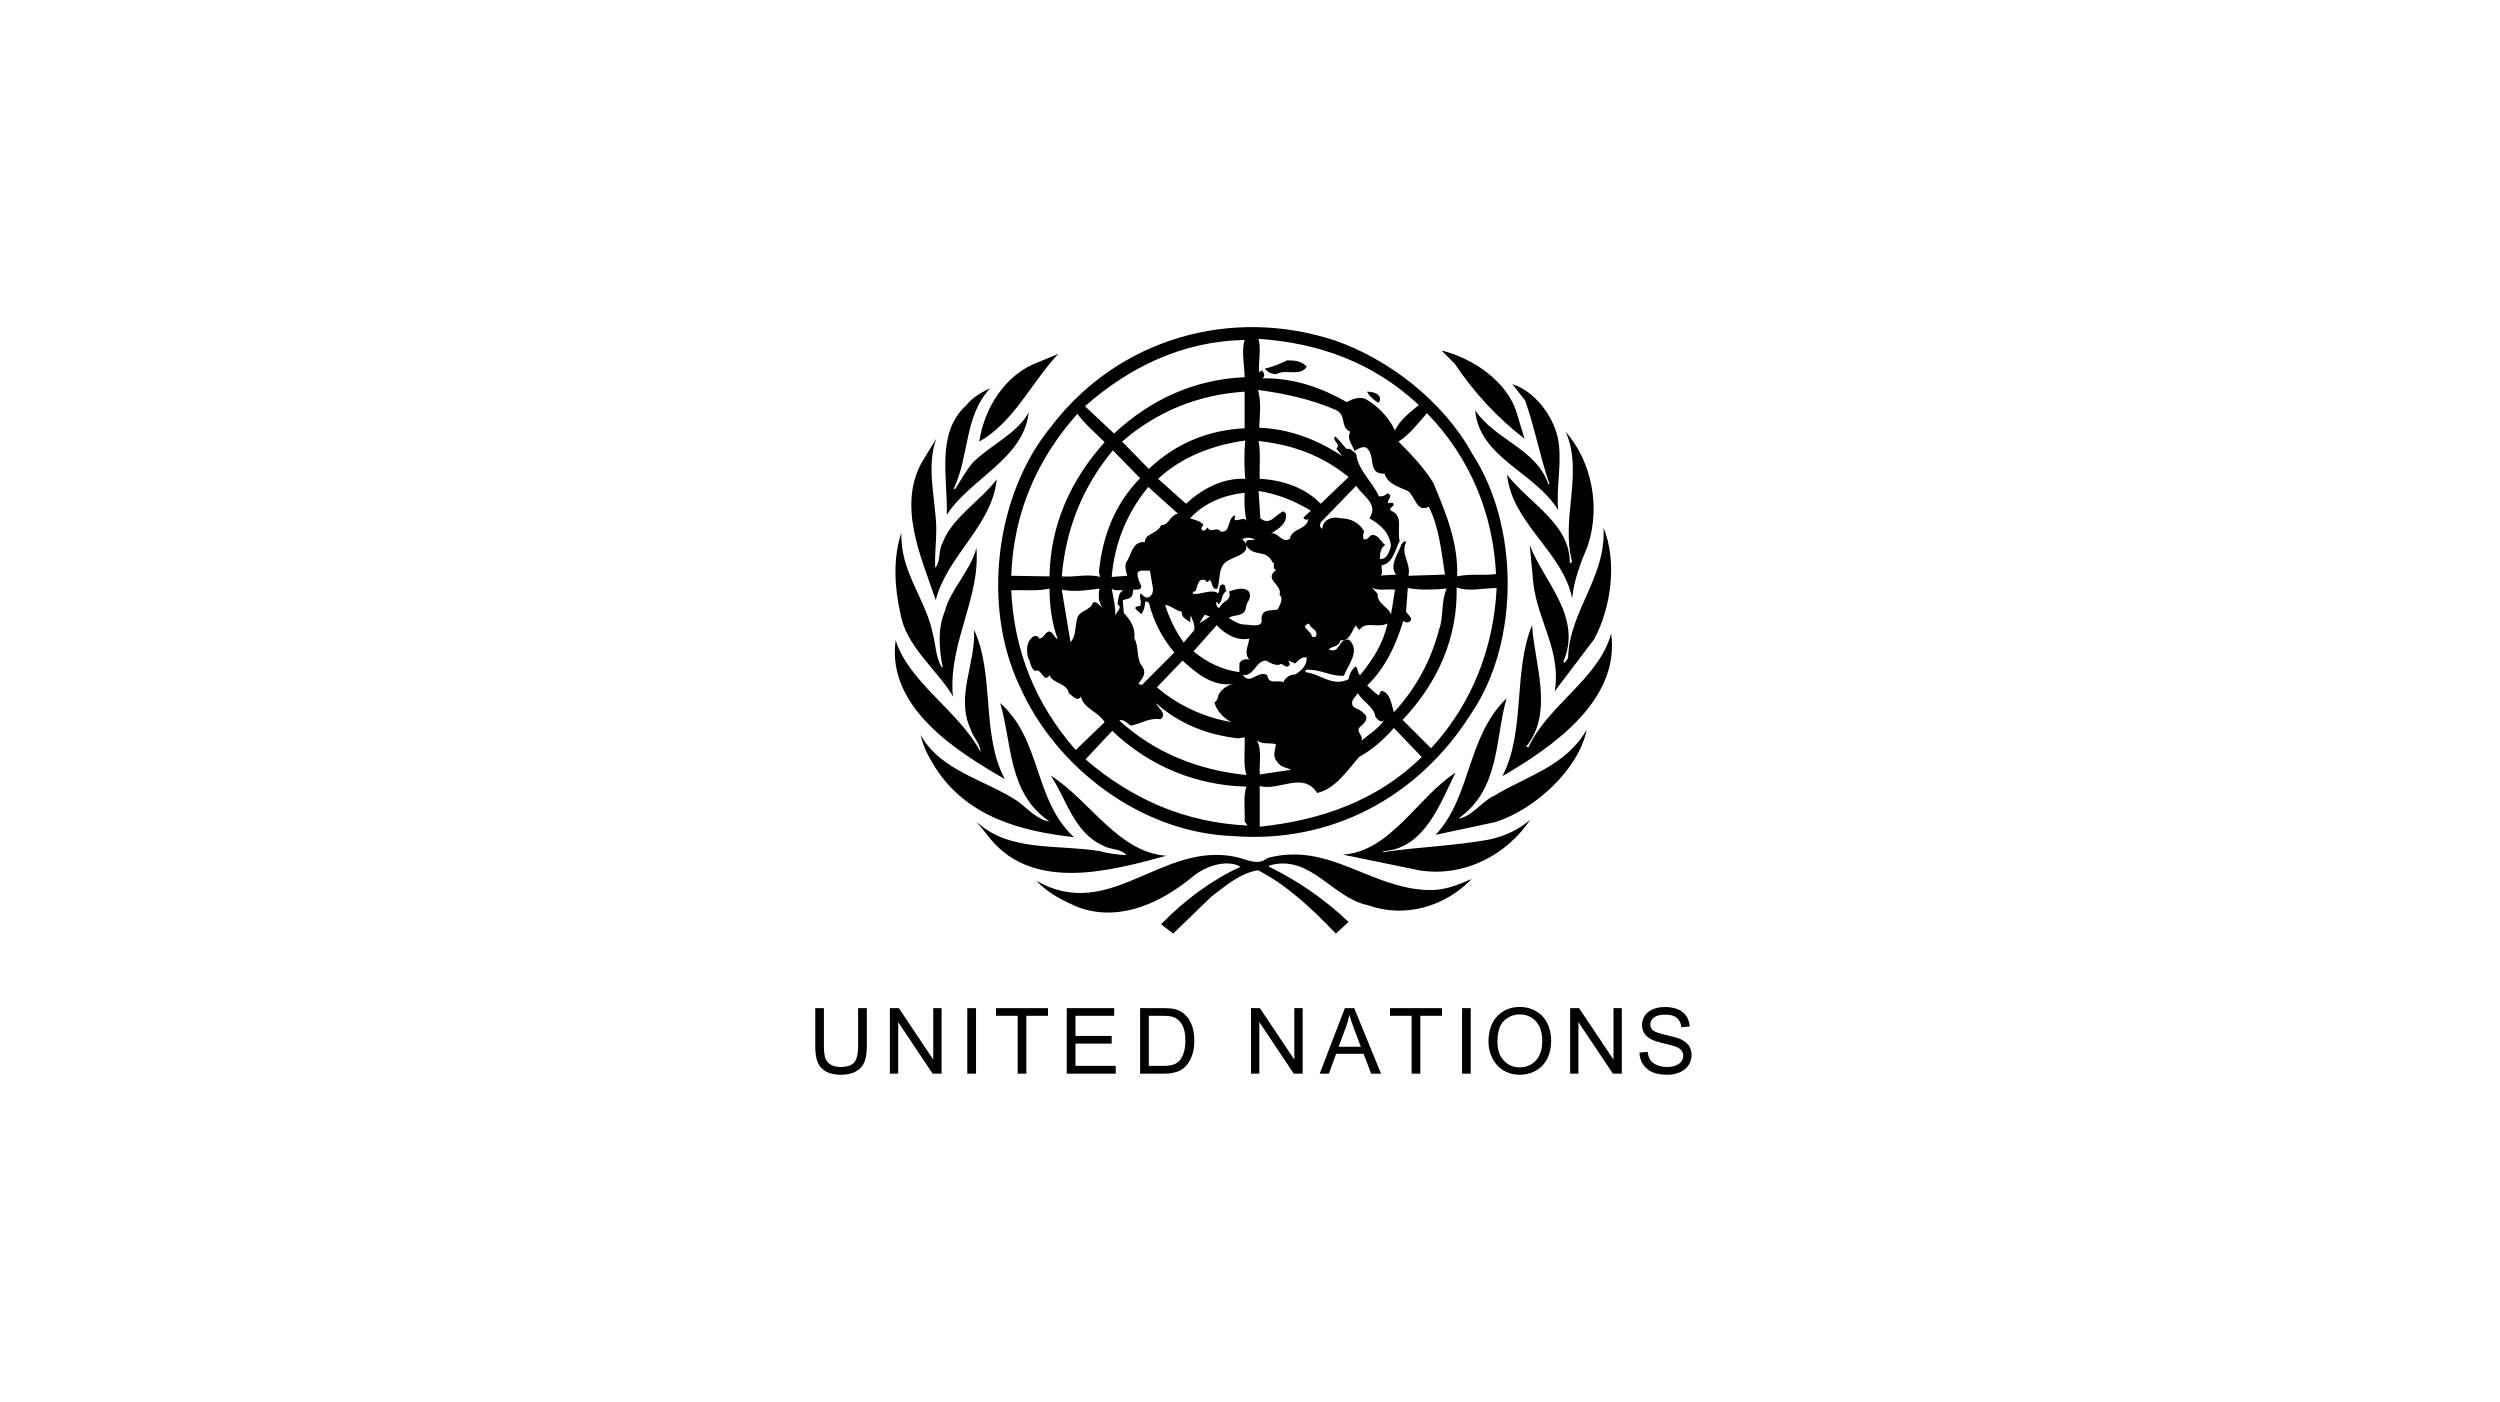 <svg width="321" height="180" viewBox="0 0 321 180" fill="none" xmlns="http://www.w3.org/2000/svg">
<path d="M183.45 114.28C175.99 114.13 170.62 108.01 162.72 110.18C161.53 111.22 160.04 110.32 158.69 110.03C149.08 108.01 142.52 118.53 133.05 113.08C134.69 114.8 136.7 115.77 138.71 116.59C144.08 118.38 149.3 115.77 153.33 112.41C154.97 111.14 157.58 110.32 159.29 111.29C155.56 113.01 152.13 115.54 149.08 118.68L150.64 119.87L155.49 115.17C157.35 113.75 159.22 112.11 161.53 111.74C165.18 113.61 168.39 116.59 171.52 119.87L173.16 118.38C170.03 115.4 166.6 113.08 162.95 111.29V111.14C168.24 109.58 171.07 115.32 175.62 116.22C180.32 117.93 185.53 116.44 188.96 112.86C187.25 113.61 185.46 114.35 183.45 114.28ZM134.91 99.59C137 102.64 137.82 106.89 141.7 108.61C142.59 109.13 144.08 108.98 144.6 109.8C143.41 109.73 142.29 109.58 141.17 109.28C135.73 108.39 129.54 109.43 125.37 105.48L127.23 107.79C132.9 114.57 142.89 111.74 149.75 109.88C143.56 109.43 139.98 102.79 134.91 99.58V99.59ZM186.88 99.21C181.96 102.42 178.53 109.36 172.41 109.73L182.18 111.74C187.99 112.71 193.51 109.73 196.49 105.25C194.93 106.59 193.21 107.34 191.28 107.79C186.8 108.61 181.96 108.76 177.48 109.43L177.71 109.28C183 108.91 185.01 102.94 186.88 99.21ZM161.38 95.04C162.05 96.23 161.68 97.94 161.75 99.44L165.78 98.84C165.18 98.54 164.44 98.54 163.99 97.8C163.32 97.12 163.76 96.23 163.84 95.56C163.02 95.33 162.05 95.63 161.38 95.04ZM142.81 93.84L139.38 97.5C145.35 102.64 152.21 105.63 160.19 106L159.81 105.48C159.89 103.98 159.59 102.34 160.04 101C153.7 100.85 147.66 98.47 142.81 93.84ZM178.97 93.47C177.71 94.96 176.14 96.3 174.5 97.2C173.01 98.92 171.44 101.3 169.13 101.82C167.27 98.99 164.29 101.6 161.75 100.93V106.15C169.58 105.33 176.89 102.79 182.55 97.2L178.97 93.47ZM148.41 90.26C148.63 90.86 149.97 91.68 149 92.35C147.51 92.13 146.47 92.95 145.2 93.17C144.75 92.87 144.23 92.28 143.71 92.5C148.33 96.75 154.07 98.92 160.04 99.51C159.59 98.02 159.89 96.3 159.81 94.66L158.99 94.81C155.04 94.36 151.39 92.95 148.41 90.26ZM128.42 90.26C129.99 95.56 129.39 101.82 134.76 105.48C133.2 105.25 131.93 103.84 130.66 102.87C126.49 100.11 120.75 98.99 118.21 94.36C118.51 95.85 119.25 97.2 120.08 98.54C124.18 104.95 131.18 106.74 137.89 107.49C132.68 102.64 133.79 95.04 128.42 90.26ZM193.44 89.67C188.29 94.66 188.96 102.2 184.34 107.19L192.02 105.55C197.16 103.91 202.76 98.69 203.73 93.69C201.04 98.39 195.97 99.66 191.95 102.12C190.23 102.87 189.04 104.88 187.25 105.1C192.62 101.37 191.95 94.89 193.44 89.67ZM174.35 88.99L173.68 89.89C173.31 91.08 174.5 90.86 175.02 91.53C175.84 92.05 175.32 92.8 174.72 93.25C173.76 93.99 175.62 94.66 174.5 95.41C175.47 94.44 176.81 93.77 177.71 92.5C177.26 92.87 176.89 92.35 176.59 92.05C176.51 90.79 174.95 90.11 174.35 88.99ZM151.84 84.82L148.55 88.25C151.31 90.64 154.74 92.13 158.1 92.72C157.2 92.28 156.16 91.23 155.94 90.19C156.31 89.96 156.38 89.59 156.46 89.22C156.83 88.47 157.65 87.95 158.4 87.8C155.79 88.25 153.63 86.46 151.84 84.82ZM166.3 85.19L165.4 84.82L165.63 85.27C165.18 86.16 164.73 84.97 164.29 85.34C163.76 85.49 163.09 85.12 162.57 84.82C161.23 84.82 161.08 86.83 159.59 86.68C160.56 88.03 161.45 86.01 162.72 86.68C162.87 87.95 163.99 87.28 164.81 87.58C164.96 87.06 165.7 86.53 166.3 86.61C167.12 86.09 167.79 85.49 167.79 84.45C167.12 84.22 166.75 84.82 166.3 85.19ZM167.04 82.66C166.97 83.33 166.15 83.33 165.7 83.63C165.55 83.03 166.37 82.51 167.04 82.66ZM125.07 80.87C125.29 85.27 122.68 89.37 124.62 93.62C124.92 94.66 125.89 95.48 125.89 96.53C123.2 91.38 116.72 87.65 115 82.21C113.81 90.93 123.06 96.6 129.02 100.03C125.96 94.37 127.75 86.61 125.07 80.87ZM196.72 80.27C194.26 86.24 195.9 93.92 192.91 99.66C199.33 95.93 208.12 89.89 206.86 81.24V81.39C205.29 87.13 198.73 90.56 196.27 95.93C196.2 95.85 195.97 96.01 195.97 95.85C199.55 91.46 197.02 85.27 196.72 80.27ZM156.23 80.27L153.25 83.63C155.04 85.12 156.98 86.01 159.14 86.31V85.19C159.36 84.67 159.89 84.6 160.41 84.67C159.66 83.85 160.33 82.81 160.41 81.99C158.92 82.36 157.2 81.39 156.23 80.27ZM174.58 80.87C174.35 80.72 174.13 80.49 174.13 80.27C173.53 80.94 173.38 82.36 172.11 82.21C171.96 83.1 170.92 82.96 170.62 83.4C172.19 84 171.74 81.91 173.23 82.14C174.72 83.63 173.08 85.34 172.56 86.76C170.92 86.91 169.5 85.86 167.64 86.01V86.31C169.58 86.53 171.07 88.25 173.16 87.21C173.23 86.61 173.53 86.01 174.05 85.57C174.42 85.86 174.28 86.53 174.65 86.68C176.29 84.67 177.63 82.58 178.15 80.05C176.89 80.72 175.39 79.67 174.57 80.87H174.58ZM168.46 81.76C168.68 81.76 168.91 81.84 168.98 81.69C169.28 80.79 168.24 80.79 168.09 80.05C166.75 80.49 168.39 80.94 168.46 81.76ZM155.34 79.15L154.67 78.93L154 80.05L155.34 79.15ZM149.6 77.66C150.12 79.37 150.94 81.02 151.98 82.51L153.33 80.94C153.47 80.2 153.1 79.6 152.88 79L152.8 79.9C152.43 79.53 151.61 79.3 151.76 78.55C150.94 78.41 150.49 77.81 149.6 77.66ZM142.74 75.57C142.96 76.76 143.26 77.96 143.19 79.15C143.11 78.7 144.3 78.03 143.49 77.59C143.63 76.91 143.56 76.09 144.23 75.8C143.63 75.72 143.19 75.94 142.74 75.57ZM141.17 75.57C139.61 75.8 137.89 76.02 136.33 75.72L137.45 82.43C138.12 81.84 138.04 80.57 138.27 79.6C138.42 78.33 139.91 78.55 140.35 77.36C140.88 77.14 141.17 77.81 141.55 78.03C141.02 77.36 141.02 76.39 141.17 75.57ZM134.76 75.57C133.2 75.94 131.48 75.72 129.84 75.8C130.21 83.63 132.97 90.41 138.12 96.3L141.84 92.72C140.95 91.31 139.16 91.01 138.79 89.44C138.34 90.19 137.67 89.29 137.22 88.99C137 87.65 135.13 87.8 134.76 86.68C134.02 87.88 133.72 85.64 132.9 86.16C132.23 85.71 132.38 84.97 132 84.45C131.78 83.55 131.78 82.51 132.52 81.84C132.82 81.61 133.27 81.54 133.42 81.99C133.94 81.91 133.94 81.69 134.31 81.31C135.06 80.57 135.28 81.91 135.81 82.06C135.06 80.05 134.76 77.74 134.76 75.57ZM180.76 75.5L180.54 78.55C180.76 78.93 181.66 79.53 180.84 79.9C180.54 79.97 180.39 79.82 180.17 79.75C179.27 82.73 177.93 85.71 175.54 88.03C176.07 88.47 176.51 88.99 177.04 89.29L177.33 88.7C178.53 88.85 178.68 90.56 178.97 91.46C181.88 88.32 183.75 84.75 184.79 80.79C185.38 79.15 185.01 77.14 185.76 75.57C184.12 75.72 182.25 75.8 180.76 75.5ZM187.03 75.42C187.18 81.91 184.57 87.73 180.09 92.43L183.75 96.08C189.11 90.26 191.8 83.03 192.17 75.5C190.46 75.5 188.59 76.02 187.03 75.42ZM176.14 75.42L176.89 76.24C176.74 77.51 178.45 78.03 178.6 78.93L179.12 75.72C178.15 75.57 176.96 75.94 176.14 75.42ZM147.66 73.26C147.14 73.34 146.47 73.11 146.09 73.48C145.94 74.08 146.32 74.68 146.54 75.27C146.54 75.87 145.87 75.65 145.5 75.72L145.42 76.32C145.27 76.91 144.6 76.91 144.16 77.06L144.3 78.7C145.2 79.67 145.8 80.64 145.65 81.99C146.32 83.1 145.8 84.67 146.77 85.71C147.21 86.61 146.62 87.13 146.17 87.8L146.62 87.95L150.79 83.78C149.15 81.84 148.11 79.75 147.51 77.36L147.06 77.21C146.99 77.81 146.91 78.41 146.54 78.85L145.87 78.26C145.5 77.88 146.24 77.81 146.39 77.81C146.69 77.29 146.17 76.62 146.47 76.17C146.77 76.47 147.06 76.84 147.51 76.69C148.11 76.39 148.11 75.57 147.96 75.13L147.66 73.26ZM159.51 69.23L159.74 69.46C160.86 71.02 158.54 71.47 157.8 71.92C156.31 72.59 156.75 74.38 156.31 75.57C155.56 75.8 155.71 74.75 155.34 74.45C155.26 74.53 154.97 74.98 154.82 74.53C153.85 74.08 153.77 75.27 153.55 75.8C153.47 76.09 153.03 75.8 153.18 76.24C154.3 76.39 155.49 75.57 156.38 76.17C156.75 75.87 156.31 75.05 157.05 75.05C157.5 75.13 157.2 75.65 157.5 75.87C156.75 76.32 157.05 77.14 156.46 77.59C156.38 77.51 156.31 77.29 156.16 77.29V77.59C156.23 77.74 156.31 78.11 156.61 78.03C156.83 77.14 158.25 77.21 157.8 75.94C158.54 75.72 159.66 75.27 160.34 75.94C160.86 76.84 159.96 77.29 159.96 78.11C159.74 79.3 158.17 78.85 157.8 79.37C158.47 79.75 159.07 80.2 159.89 80.2C160.56 80.2 162.27 80.72 161.97 79.37C162.12 78.11 163.17 78.48 164.06 78.26C164.29 77.74 164.88 76.84 164.29 76.39C164.73 75.05 162.2 74.45 163.84 73.19C163.39 73.04 163.62 72.52 163.54 72.22H163.39C162.57 70.35 160.86 71.69 159.96 69.9C159.81 69.01 161.16 69.46 161.08 69.31C160.71 68.93 159.89 69.01 159.51 69.23ZM115.75 68.41C114.63 71.54 114.86 75.5 115.6 78.7C116.27 82.96 120.3 85.94 122.39 89.44L122.31 88.92C121.94 82.28 125.89 76.69 125.37 70.35C124.62 73.34 122.01 75.65 121.27 78.63C120.37 80.72 120.6 83.55 121.04 85.64H120.89C120.15 84.37 120.15 82.81 119.78 81.39C118.88 76.91 115.53 73.34 115.75 68.41ZM205.89 67.74C206.26 74.15 201.49 78.41 201.34 84.52L200.89 85.12L200.74 84.97C203.2 79.15 198.28 74.83 196.42 69.98L196.87 74.83C197.39 79.6 200.52 83.63 199.62 88.77L204.7 82.06C206.86 78.03 207.68 72.14 205.89 67.74ZM152.8 66.55C153.4 66.77 154.07 66.85 154.52 67.37C154.44 67.59 154 67.89 154.44 68.12C154.82 68.19 154.82 67.89 155.04 67.74C155.56 68.56 156.16 67.52 156.75 68.26C158.1 68.41 157.5 66.62 158.54 66.18L158.62 66.32C158.47 66.4 158.54 66.62 158.54 66.77C159.14 66.92 159.66 66.32 160.04 66.85C159.81 65.73 159.74 64.54 159.81 63.27C157.13 63.57 154.67 64.54 152.8 66.55ZM161.6 63.04L161.83 66.55C163.09 67.59 163.76 66.03 164.81 65.65L165.11 65.95C165.33 67.52 163.69 68.04 162.87 68.79C163.84 67.67 164.51 69.98 165.63 69.16C165.85 67.82 167.79 68.04 168.01 66.62C167.79 66.85 167.49 66.7 167.34 66.47L168.31 65.58C166.22 64.31 164.06 63.42 161.6 63.04ZM147.44 62.52C144.68 65.88 143.11 69.76 142.74 74.08L144.75 73.93C144.6 73.41 144.38 72.81 144.6 72.22C145.27 71.32 145.35 69.46 146.99 69.61C147.06 68.41 148.55 68.64 149.08 67.44C150.12 67.44 150.19 66.18 151.24 65.95L147.43 62.52H147.44ZM174.13 62.37L169.8 66.85C169.43 67.15 169.36 67.74 169.8 67.89C169.8 66.7 171.15 66.25 172.11 66.55C173.46 66.55 174.58 67.15 175.17 68.26C175.02 68.56 174.95 68.93 175.1 69.23C175.54 69.38 175.77 68.93 176.07 68.71C176.96 68.56 177.26 69.53 177.86 69.98C177.26 70.35 177.18 71.1 177.18 71.77H177.41C178.15 71.69 178.38 70.8 178.6 70.13C178.45 68.41 177.26 67.37 175.84 66.55L176.07 66.1C176.74 64.54 174.87 63.57 174.13 62.37ZM142.89 57.82C139.01 62.52 136.85 67.89 136.33 74.01C138.04 74.15 139.68 73.63 141.25 74.08L141.1 73.48C141.55 68.86 143.11 64.76 146.39 61.4L142.89 57.82ZM161.6 56.63C161.9 58.12 161.68 59.84 161.75 61.48C164.66 61.63 167.57 62.6 169.58 64.68L173.16 61.25C169.8 58.5 165.93 57.08 161.6 56.63ZM159.89 56.56C155.71 57.15 151.76 58.64 148.7 61.48L152.28 64.68C154.3 62.82 156.98 61.33 159.89 61.48C159.74 59.76 159.74 58.27 159.89 56.56ZM120.22 56.33L118.43 59.24C115.15 64.98 118.36 71.69 120.15 77.06C121.57 71.4 127.38 67.52 127.98 61.55C125.81 64.39 122.24 66.47 121.04 69.68C120.45 70.65 120.82 72.14 120.08 72.89C120 71.32 120.22 69.61 120.22 67.89C120.15 64.09 118.88 59.99 120.22 56.33ZM201.04 55.44C203.35 60.73 200.37 66.55 201.86 72.14C201.79 72.14 201.71 72.37 201.56 72.29C201.64 67.29 196.34 64.61 193.51 60.96C194.11 67.15 200.74 70.95 201.86 76.84C202.09 74.45 202.98 72.22 203.88 70.05C205.51 65.06 204.4 59.31 201.04 55.44ZM138.34 53.13C133.05 59.09 130.14 65.95 129.84 73.93L134.76 74.01C134.84 67.52 137.45 61.63 141.84 56.78C140.65 55.59 139.23 54.39 138.34 53.13ZM183.22 53.05C182.1 54.32 180.91 55.89 179.57 56.7C181.21 58.35 182.85 60.06 184.04 62C185.61 65.8 187.25 69.61 187.1 74.01C188.67 73.63 190.46 73.93 192.09 73.71C191.72 65.95 188.74 58.72 183.22 53.05ZM175.54 50.29C175.69 50.74 176.44 51.41 176.96 51.71C177.04 51.63 177.18 51.56 177.18 51.41C177.33 50.52 176.22 50.29 175.54 50.29ZM159.81 50.29C153.85 50.67 148.55 52.83 144.08 56.7L147.51 60.21C150.94 56.93 155.19 55.21 159.81 54.99V50.29ZM161.53 50.07C161.97 51.56 161.75 53.35 161.68 54.92C165.48 55.06 169.13 56.41 172.34 58.57L171.59 57.6C172.26 57 170.92 56.56 171.44 56.03C172.04 56.56 172.41 57.15 172.93 57.67C173.38 57.45 173.76 58.05 174.13 58.27C174.43 60.51 176.14 61.7 177.04 63.71C177.48 63.79 177.86 63.64 178.15 63.34C178.97 63.64 178.08 64.16 178.23 64.61L178.75 64.54C179.42 64.98 178.15 65.13 178.6 65.58C180.24 66.18 179.35 67.97 179.72 69.46C179.12 70.58 178.9 72.29 177.41 72.59C177.33 73.04 177.78 74.23 176.74 73.93L179.27 73.78C178.3 72.59 179.57 71.1 179.94 69.9C180.09 69.76 180.32 69.31 180.54 69.61C179.79 71.25 181.21 72.22 180.84 73.93L185.53 73.78C185.09 70.95 184.79 67.67 183.45 65.06C181.88 65.88 181.73 63.71 180.76 63.04C179.64 62.52 178.15 62.15 177.78 60.81C175.47 60.96 176.74 58.35 175.39 57.45C174.8 57.3 174.35 57.67 173.9 57.9C173.68 57.08 172.86 56.41 173.38 55.44C171.96 54.77 173.01 53.27 171.44 52.6C168.31 51.26 164.96 50.52 161.53 50.07ZM127.16 49.84C126.04 50.37 124.92 50.96 124.03 52.08C120.15 55.59 121.71 61.48 121.57 66.1C124.62 61.4 131.41 58.94 132.08 52.98C130.44 55.81 127.23 57.08 124.92 59.39C123.95 60.51 123.28 61.85 122.61 62.82L122.46 62.75C124.47 58.57 123.8 53.35 127.16 49.84ZM194.18 49.32L195.82 51.41C197.09 54.99 197.76 58.79 198.96 62.15H198.81C197.24 57.6 191.95 56.48 189.41 52.68C189.93 58.79 197.16 60.66 200.07 65.5C199.77 62.45 200.67 59.16 200 56.11C199.33 53.28 197.02 50.22 194.18 49.32ZM165.26 46.27C164.36 46.71 163.32 47.16 162.42 47.31C162.72 47.83 163.24 47.98 163.84 48.05C165.11 47.31 166.9 48.43 167.79 47.08C167.12 46.34 166.22 46.27 165.26 46.27ZM135.88 45.44L133.35 46.49C129.02 48.05 126.34 52.53 125.74 56.7C130.21 54.17 132.38 49.17 135.88 45.44ZM185.09 45L186.8 46.71C189.11 50.22 192.32 53.72 195.75 56.33L194.78 53.13C193.59 48.95 189.04 45.97 185.09 45ZM139.31 52.16L143.04 55.66C147.81 51.26 153.33 48.73 159.81 48.43C159.81 47.01 159.36 45.15 159.81 43.65C151.84 43.8 144.98 47.16 139.31 52.16ZM161.6 43.51C161.97 44.92 161.53 46.64 161.68 47.83L161.83 47.68C161.97 47.46 162.12 47.68 162.2 47.76C162.35 48.13 162.42 48.28 162.12 48.58C166.08 48.5 169.65 49.77 172.93 51.63C173.68 51.19 174.65 50.89 175.39 51.26C176.96 52.16 178.38 53.65 179.12 55.29C179.64 54.02 181.14 52.83 182.18 52.01C176.36 46.56 169.36 44.03 161.6 43.51ZM189.04 58.27C195.08 67.52 195.15 82.36 188.96 91.53C182.18 102.34 170.92 108.39 158.17 107.34C146.62 106.89 135.58 98.69 130.89 88.03C126.04 77.74 127.83 63.49 134.91 54.84C143.56 43.43 158.1 39.33 171.44 43.73C178.3 46.12 185.31 51.48 189.04 58.27Z" fill="black"/>
<path d="M210.51 135.15L211.56 135.06C211.61 135.48 211.72 135.83 211.9 136.1C212.09 136.37 212.37 136.59 212.75 136.75C213.13 136.92 213.56 137 214.04 137C214.47 137 214.84 136.94 215.17 136.81C215.49 136.68 215.73 136.51 215.89 136.29C216.05 136.07 216.13 135.83 216.13 135.57C216.13 135.31 216.06 135.08 215.9 134.88C215.75 134.68 215.5 134.52 215.14 134.38C214.92 134.3 214.42 134.16 213.65 133.97C212.87 133.79 212.33 133.61 212.02 133.45C211.62 133.24 211.32 132.97 211.12 132.66C210.93 132.35 210.83 132 210.83 131.61C210.83 131.19 210.95 130.79 211.19 130.42C211.43 130.05 211.78 129.77 212.24 129.58C212.71 129.39 213.22 129.3 213.79 129.3C214.41 129.3 214.96 129.4 215.44 129.6C215.92 129.8 216.28 130.09 216.54 130.48C216.79 130.87 216.93 131.32 216.95 131.81L215.89 131.89C215.83 131.36 215.63 130.96 215.3 130.69C214.97 130.41 214.48 130.28 213.84 130.28C213.16 130.28 212.67 130.4 212.36 130.65C212.05 130.9 211.9 131.19 211.9 131.54C211.9 131.84 212.01 132.09 212.23 132.29C212.44 132.48 213 132.68 213.91 132.89C214.81 133.09 215.43 133.27 215.77 133.42C216.26 133.65 216.62 133.94 216.86 134.28C217.09 134.63 217.2 135.03 217.2 135.48C217.2 135.93 217.08 136.35 216.82 136.75C216.56 137.14 216.2 137.45 215.72 137.67C215.23 137.89 214.69 138 214.09 138C213.33 138 212.69 137.89 212.18 137.67C211.66 137.45 211.26 137.11 210.97 136.67C210.67 136.22 210.52 135.71 210.51 135.15ZM201.61 137.86V129.44H202.75L207.17 136.05V129.44H208.24V137.86H207.1L202.67 131.24V137.86H201.61ZM192.27 133.77C192.27 134.79 192.54 135.59 193.09 136.17C193.64 136.76 194.32 137.05 195.14 137.05C195.96 137.05 196.67 136.75 197.21 136.16C197.75 135.57 198.03 134.74 198.03 133.65C198.03 132.97 197.91 132.37 197.68 131.86C197.45 131.35 197.11 130.95 196.66 130.67C196.21 130.39 195.72 130.25 195.16 130.25C194.37 130.25 193.69 130.52 193.12 131.06C192.56 131.6 192.27 132.51 192.27 133.77ZM191.12 133.76C191.12 132.36 191.5 131.27 192.25 130.48C193 129.69 193.97 129.29 195.15 129.29C195.93 129.29 196.63 129.48 197.26 129.85C197.88 130.22 198.36 130.74 198.68 131.4C199.01 132.06 199.17 132.82 199.17 133.66C199.17 134.5 199 135.28 198.66 135.95C198.31 136.62 197.82 137.13 197.19 137.48C196.56 137.83 195.88 138 195.15 138C194.35 138 193.65 137.81 193.02 137.43C192.4 137.04 191.93 136.52 191.61 135.86C191.28 135.2 191.12 134.5 191.12 133.76ZM187.73 137.86V129.44H188.84V137.86H187.73ZM181.25 137.86V130.43H178.48V129.44H185.15V130.43H182.37V137.86H181.25ZM171.88 134.4H174.73L173.85 132.07C173.59 131.36 173.39 130.78 173.26 130.32C173.15 130.86 173 131.4 172.8 131.93L171.88 134.4ZM169.45 137.86L172.68 129.44H173.88L177.33 137.86H176.06L175.08 135.31H171.56L170.63 137.86H169.45ZM160.63 137.86V129.44H161.77L166.19 136.05V129.44H167.26V137.86H166.12L161.7 131.24V137.86H160.63ZM147.51 136.86H149.3C149.86 136.86 150.29 136.81 150.61 136.71C150.93 136.6 151.18 136.46 151.36 136.27C151.63 136.01 151.83 135.65 151.98 135.21C152.13 134.76 152.2 134.22 152.2 133.58C152.2 132.7 152.06 132.03 151.77 131.56C151.48 131.08 151.13 130.77 150.72 130.61C150.42 130.49 149.94 130.43 149.27 130.43H147.51V136.86ZM146.39 137.86V129.44H149.29C149.95 129.44 150.45 129.48 150.79 129.56C151.27 129.67 151.68 129.87 152.02 130.16C152.47 130.54 152.8 131.02 153.02 131.6C153.24 132.18 153.35 132.85 153.35 133.6C153.35 134.24 153.28 134.81 153.13 135.3C152.98 135.79 152.79 136.2 152.55 136.53C152.32 136.85 152.06 137.11 151.79 137.29C151.51 137.48 151.17 137.62 150.78 137.71C150.39 137.81 149.94 137.86 149.43 137.86H146.39ZM136.97 137.86V129.44H143.06V130.43H138.09V133.01H142.74V134H138.09V136.86H143.26V137.86H136.97ZM130.67 137.86V130.43H127.89V129.44H134.56V130.43H131.78V137.86H130.67ZM124.2 137.86V129.44H125.32V137.86H124.2ZM114.26 137.86V129.44H115.41L119.83 136.05V129.44H120.9V137.86H119.75L115.33 131.24V137.86H114.26ZM110.18 129.44H111.3V134.3C111.3 135.15 111.2 135.82 111.01 136.32C110.82 136.82 110.47 137.22 109.97 137.53C109.47 137.84 108.82 138 108.01 138C107.2 138 106.57 137.86 106.07 137.59C105.57 137.32 105.21 136.93 105 136.41C104.78 135.9 104.68 135.2 104.68 134.3V129.44H105.79V134.3C105.79 135.03 105.86 135.57 105.99 135.91C106.13 136.26 106.36 136.53 106.69 136.71C107.02 136.9 107.43 137 107.91 137C108.73 137 109.31 136.81 109.66 136.44C110.01 136.07 110.18 135.35 110.18 134.3V129.44Z" fill="black"/>
</svg>
